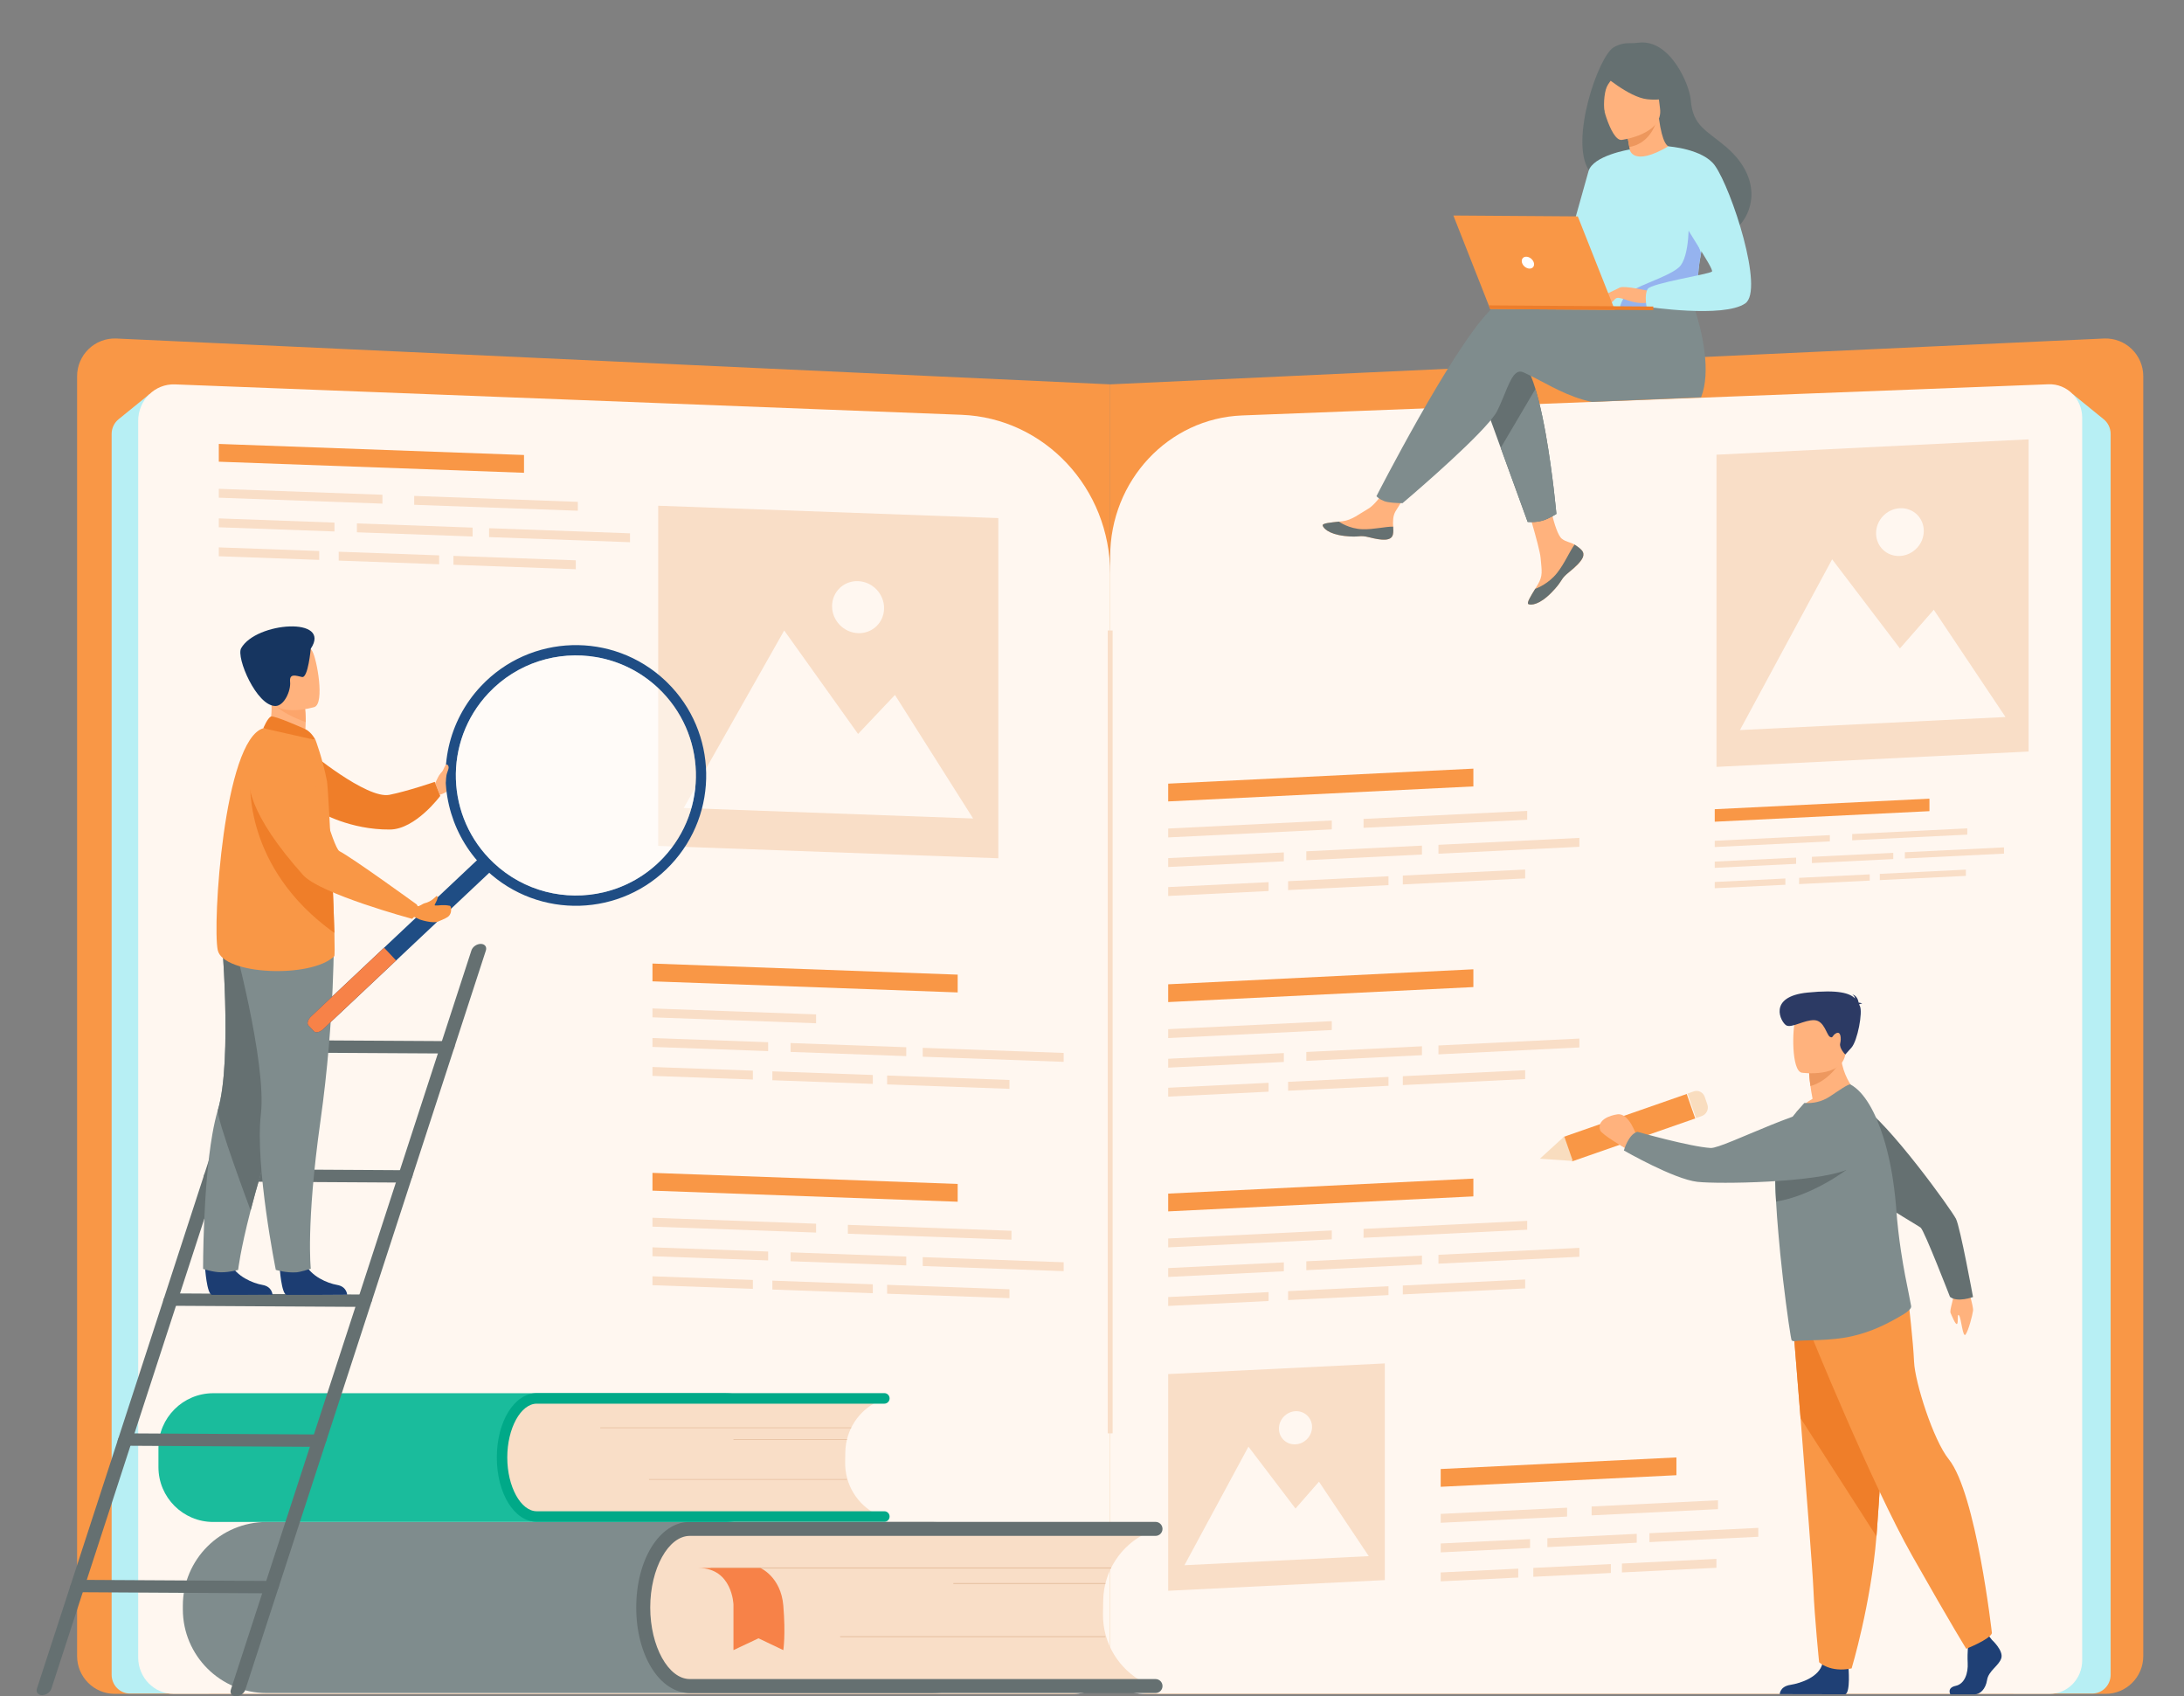 <?xml version="1.0" encoding="utf-8"?>
<!-- Generator: Adobe Illustrator 25.3.1, SVG Export Plug-In . SVG Version: 6.00 Build 0)  -->
<svg version="1.1" id="_x2018_лой_x5F_1" xmlns="http://www.w3.org/2000/svg" xmlns:xlink="http://www.w3.org/1999/xlink"
	 x="0px" y="0px" viewBox="0 0 1846.19 1433.63" style="enable-background:new 0 0 1846.19 1433.63;" xml:space="preserve">
<rect x="0" y="0" width="1846.19" height="1433.63" fill="#808080" stroke="none"/>
<style type="text/css">
	.st0{display:none;fill:#FFFFFF;}
	.st1{display:none;fill:#EBF3FA;}
	.st2{display:none;}
	.st3{display:inline;fill:#CDE0FB;}
	.st4{display:none;fill:#CDE0FB;}
	.st5{display:inline;fill:#DFEBFD;}
	.st6{fill:#F99746;}
	.st7{fill:#B7EFF4;}
	.st8{fill:#FFF7F0;}
	.st9{fill:#F9DEC7;}
	.st10{fill:#FFB27D;}
	.st11{fill:#657071;}
	.st12{fill:#7f8c8d;}
	.st13{fill:#ED975D;}
	.st14{fill:#95B3EF;}
	.st15{fill:#ED7D2B;}
	.st16{fill:#FFFFFF;}
	.st17{fill:#657071;}
	.st18{fill:#E8C2A3;}
	.st19{fill:#F78248;}
	.st20{fill:#1abc9c;}
	.st21{fill:#00a988;}
	.st22{fill:#F9DDBF;}
	.st23{fill:#1F4075;}
	.st24{fill:#EF7E29;}
	.st25{fill:#ED985F;}
	.st26{fill:#2C3A64;}
	.st27{display:inline;fill:#AFCDFB;}
	.st28{display:inline;fill:#F78248;}
	.st29{display:inline;fill:#EA642F;}
	.st30{display:inline;fill:#F99746;}
	.st31{display:inline;fill:#EF873A;}
	.st32{display:inline;}
	.st33{fill:#CDE0FB;}
	.st34{fill:#A6C7ED;}
	.st35{fill:#E3F0FF;}
	.st36{fill:#1C3D72;}
	.st37{fill:#FCA56B;}
	.st38{fill:#163560;}
	.st39{fill:#1F4D84;}
	.st40{opacity:0.5;}
	.st41{fill:#fff;}
	.st42{display:none;fill:#2E3552;}
</style>
<rect x="-675.57" y="-382.1" class="st0" width="3200" height="2000"/>
<g>
	<path class="st1" d="M-303.32,1436.52c0,0-297.42-83.85-161.04-467.79c136.38-383.95,395.81-218.31,320.85-554.1
		c-98.85-442.78,319.74-743.9,779.94-621.25C1096.63-83.99,973.29,52.32,1514.1-84.96c659.3-167.35,714.91,528.9,562,760.18
		c-152.91,231.27,417.41,264.62,181.84,761.29H-303.32z"/>
	<g class="st2">
		<path class="st3" d="M1775.68,565.49c0,0,76.2-155.38,118.83-141.59C1937.13,437.69,1775.68,565.49,1775.68,565.49z"/>
		<path class="st3" d="M1720.88,635.78c0,0,182.55-178.93,253.48-146.3s-43.24,67.62-86.79,77.15
			C1844.02,576.17,1720.88,635.78,1720.88,635.78z"/>
	</g>
	<path class="st4" d="M2178.36,1310.26c65.21-42.84,3.26-156.27,3.26-156.27s-152.12-40.95-162.92-63.83
		c-10.8-22.88,136.89,9.62,136.89,9.62c-10.68-47.68-105.94-146.9-105.94-146.9s-143.66,55.35-148.5,30.52
		c-4.84-24.83,129.71-42.52,129.71-42.52c-28.08-40.33-93.94-64.97-93.94-64.97c-102.09-24.33-128.05,108.02-128.05,108.02
		s-50.2,18.11-118.61,5.86l0,0c0,0-13.05-3.55-33.65-4.75l4,12.19c3.6-0.08,7.12-0.01,10.55,0.21c0.02-0.01,0.04,0,0.06,0.01
		c0.05,0,0.1,0.01,0.15,0.01c2.16,0.22,5.23,0.54,8.99,0.96c0,0,0.01,0,0.01,0c0.01,0,0.01,0,0.02,0c8.51,1.33,14.73,2.09,19.14,2.4
		c0.01,0,0.03,0,0.04,0c26.55,3.66,61.65,9.96,71.42,18.64c0,0,1.46-1.97,4.74-4.44c-1.51,1.42-3.09,2.89-4.74,4.44
		c-37.88,35.53-11.13,142.34,19.86,196.58c30.99,54.24,39.08,23.51,55.43-16.52s-12.17-103.33-8.08-126.14
		c4.08-22.8,23.8,2.1,33.53,41.84c9.72,39.74-22.69,71.83-8.12,136.4s147.98,73.67,147.98,73.67
		c-27.59-38.84-29.15-124.18-15.22-132.05c13.93-7.87,50.07,107.42,60.41,123.84C2067.1,1333.52,2113.15,1353.1,2178.36,1310.26z"/>
	<g class="st2">
		<path class="st5" d="M118.88,739.53c0,0-96.11-195.97-149.87-178.58C-84.75,578.35,118.88,739.53,118.88,739.53z"/>
		<path class="st5" d="M188,828.2c0,0-230.24-225.68-319.71-184.53c-89.47,41.16,54.54,85.29,109.46,97.31
			C32.68,753,188,828.2,188,828.2z"/>
	</g>
	<path class="st4" d="M-246.09,957.76c1.18-68.57,114.56-75.85,114.56-75.85s101.89,93.76,123.96,91.04
		c22.07-2.72-71.46-97.17-71.46-97.17c40.44-14.47,158.9,9.68,158.9,9.68s26.39,132.73,47.11,124.66
		c20.72-8.07-29.36-116.33-29.36-116.33c43.15,1.91,92.41,39.26,92.41,39.26c66.04,64.41-20.08,145.88-20.08,145.88
		s10.14,45.8,51.38,90.86l0,0c0,0,8.77,8.03,19.34,22.77l-10.94,2.76c-1.63-2.71-3.33-5.29-5.11-7.74c0-0.02-0.02-0.03-0.03-0.04
		c-0.03-0.04-0.05-0.07-0.08-0.11c-1.18-1.5-2.86-3.63-4.94-6.22c0,0-0.01-0.01-0.01-0.01c0-0.01-0.01,0-0.01-0.01
		c-4.99-5.7-8.47-9.96-10.78-13.09c-0.01-0.01-0.01-0.02-0.02-0.03c-15.19-18.01-147.92,30.85-202.77,33.31
		s-35.83-17.98-13.77-48.94c22.06-30.96,82.48-39.52,97.5-53.26c15.02-13.75-12.75-16.7-46.84-5.25s-42.7,50.6-97.51,70.13
		c-54.81,19.52-124.26-75.31-124.26-75.31c41.82,2.25,105.95-36.7,105.25-50.74s-103.33,13.28-120.39,13.32
		C-211.09,1051.33-247.27,1026.33-246.09,957.76z"/>
	<g>
		<path class="st6" d="M906.62,1431.57H97.02c-17.59,0-31.85-14.3-31.85-31.93V318c0-18.11,15-32.59,33.04-31.91l840.25,38.75
			v1074.79C938.47,1417.28,924.21,1431.57,906.62,1431.57z"/>
		<path class="st6" d="M970.31,1431.57h809.6c17.59,0,31.85-14.3,31.85-31.93V318c0-18.11-15-32.59-33.04-31.91l-840.26,38.75
			v1074.79C938.47,1417.28,952.72,1431.57,970.31,1431.57z"/>
		<path class="st7" d="M126.48,333.01l-26.25,21.33c-3.71,3.01-5.87,7.6-5.87,12.44V1415.4c0,8.77,6.95,15.89,15.53,15.89h65.36
			c8.95,0,16.04-7.71,15.5-16.85L126.48,333.01z"/>
		<path class="st7" d="M1752.06,333.01l26.25,21.33c3.71,3.01,5.87,7.6,5.87,12.44V1415.4c0,8.77-6.95,15.89-15.53,15.89h-65.36
			c-8.95,0-16.04-7.71-15.5-16.85L1752.06,333.01z"/>
		<path class="st8" d="M908.5,1431.57H146.77c-16.55,0-29.96-13.81-29.96-30.85V355.7c0-17.49,14.11-31.49,31.09-30.83l664.89,25.7
			c70.16,2.71,125.68,62.07,125.68,134.36v915.8C938.47,1417.76,925.05,1431.57,908.5,1431.57z"/>
		<path class="st8" d="M965.96,1431.57h766.67c15.19,0,27.5-12.68,27.5-28.31V353.06c0-16.05-12.95-28.9-28.53-28.29l-681.56,26.34
			c-62.29,2.41-111.57,55.1-111.57,119.28v932.87C938.47,1418.9,950.78,1431.57,965.96,1431.57z"/>
		<g>
			<rect x="936.4" y="532.85" class="st9" width="4.13" height="678.56"/>
		</g>
	</g>
	<g>
		<g>
			<path class="st10" d="M1337.13,465.11c1.53,1.78,1.71,3.75,0.93,5.85c0,0.01-0.01,0.02-0.01,0.03
				c-1.44,3.89-6.13,8.21-11.57,12.51c-0.7,0.55-1.31,1.06-1.85,1.52c-0.14,0.12-0.28,0.24-0.42,0.37
				c-0.11,0.09-0.22,0.19-0.32,0.29c-5.08,4.62-3.19,5.7-12.32,15.07c-10.41,10.68-17.53,10.83-19.55,9.83
				c-1.71-0.85,1.81-6.53,5.71-12.91c0.19-0.31,0.38-0.62,0.57-0.93c0.52-0.85,1.04-1.71,1.55-2.56c4.57-7.68,3.44-11.31,2.45-22.8
				c-0.8-9.34-14.15-52.24-14.15-52.24l19.83-3.27c0,0,5.73,34.12,12.26,39.42c3.5,2.82,7.43,2.89,10.79,4.98
				c0.24,0.15,0.47,0.3,0.7,0.45C1333.65,462,1335.6,463.33,1337.13,465.11z"/>
			<path class="st11" d="M1337.13,465.11c1.53,1.78,1.71,3.75,0.93,5.85c0,0.01-0.01,0.02-0.01,0.03
				c-1.75,3.88-6.33,8.18-11.59,12.47c-0.69,0.56-1.29,1.08-1.83,1.56c-0.14,0.12-0.28,0.24-0.42,0.37
				c-0.11,0.09-0.22,0.19-0.32,0.29c-5.08,4.62-3.19,5.7-12.32,15.07c-10.41,10.68-17.53,10.83-19.55,9.83
				c-1.71-0.85,1.81-6.53,5.71-12.91c2.02-0.72,11.39-4.45,18.52-13.45c6.28-7.9,10.5-18.08,14.78-23.96
				c0.24,0.15,0.47,0.3,0.7,0.45C1333.65,462,1335.6,463.33,1337.13,465.11z"/>
			<path class="st10" d="M1177.48,451.61c-1.27,6.11-9.98,5.02-19.7,2.58c-9.72-2.45-7.43,0.4-21.28-1.23
				c-13.85-1.63-18.01-6.83-18.42-8.89c-0.37-1.83,6.49-2.43,13.84-3.22c0.92-0.1,1.85-0.2,2.78-0.31
				c8.3-0.98,14.41-6.29,21.98-10.63c7.17-4.11,17.93-21,17.93-21l19,1.64c0,0-10.08,15.08-13.98,21.64
				c-2.3,3.86-2.21,8.98-1.96,12.94C1177.81,447.26,1177.93,449.46,1177.48,451.61z"/>
			<path class="st11" d="M1157.79,454.18c-9.72-2.45-7.43,0.4-21.28-1.23c-13.85-1.63-18.01-6.83-18.42-8.89
				c-0.37-1.83,6.49-2.43,13.84-3.22l0.07,0.14c0,0,8.27,5.95,19.8,6.31c9.4,0.29,19.38-2.33,25.87-2.18
				c0.13,2.15,0.26,4.35-0.19,6.5C1176.22,457.71,1167.51,456.63,1157.79,454.18z"/>
			<path class="st11" d="M1315.66,434.36c0,0-1.32,0.86-3.3,1.95c-2.35,1.29-5.63,2.91-8.66,3.76c-3.24,0.91-6.54,1.14-8.91,1.16
				c-2.06,0.02-3.42-0.12-3.42-0.12l-22.76-62.6l-4.11-11.32l-4.38-12.04l-1.53-4.19l-7.41-20.39c0,0,18.12-46.45,36.59-24.3
				c2.25,2.69,4.35,6.62,6.33,11.44c1.35,3.28,2.63,6.99,3.85,11c0.91,3.01,1.8,6.2,2.65,9.51c2.3,9.02,4.34,18.98,6.12,28.97
				C1312.65,400.59,1315.66,434.36,1315.66,434.36z"/>
			<path class="st12" d="M1437.96,335.8l-92.29,3.88c-20.21-4.18-37.28-14.88-48.87-20.62c-0.96-0.48-1.86-0.93-2.7-1.34
				c-3.96-1.97-6.68-3.31-7.8-3.54c-7.02-1.46-10.63,9.98-16.58,24.05c-1.22,2.87-2.52,5.83-3.97,8.83c-1.04,2.14-2.99,4.9-5.62,8.1
				c-0.49,0.59-0.99,1.19-1.53,1.81c-20.42,23.86-73,68.28-73,68.28s-0.62,0-1.62-0.02c-3.21-0.06-10.39-0.36-13.82-1.67
				c-1.98-0.76-3.44-1.6-4.48-2.32c-1.51-1.08-2.13-1.91-2.13-1.91s62.92-123.02,95.5-156.53v-0.01c0.47-0.49,0.94-0.95,1.4-1.39
				c3.56-3.48,6.71-5.77,9.34-6.6c11.1-3.49,82.9,0.4,82.9,0.4l2.29-3.73l3.83-0.27l0.66-0.05l3.2-0.23h0.01l4.42-0.31l6.56-0.46
				l17.74-1.26l2.85-0.2l32.81-2.33c0,0,1.5,3.38,3.52,8.97c0.79,2.18,1.66,4.7,2.55,7.49
				C1438.97,281.12,1446.56,314.07,1437.96,335.8z"/>
			<path class="st11" d="M1458.96,124.05c-16.4-14-28.09-17.46-29.72-39.62c-0.88-12.03-17.03-51.81-44.35-48.34
				c-2.29,0.29-4.58,0.5-6.88,0.4c-3.19-0.12-8.46,0.3-13.88,3.49c-13.15,7.7-37.37,78.89-21.04,103.91
				c2.93,4.49,7.16,7.5,13.02,8.37c0.69,0.39,1.39,0.78,2.11,1.19h0.01c2.94,1.65,6.17,3.46,9.58,5.4
				c19.3,10.88,44.57,25.27,57.51,32.54h0.01c0.78,0.44,1.52,0.86,2.21,1.25c1.5,0.84,2.77,1.54,3.76,2.09
				c1.52,0.83,2.4,1.29,2.47,1.29c0,0,3.33,1.29,8.01,2.25c6.51,1.36,15.62,2.11,21.97-2.04c2.51-1.64,4.86-3.67,6.96-6.03
				C1483.83,175.52,1487.29,148.23,1458.96,124.05z"/>
			<path class="st10" d="M1377.69,140.39c-0.11,0.07,12.59,4.51,21.13,0.8c8.04-3.48,14.2-16.62,14.08-16.63
				c-3.64-0.19-7.62-3.41-10.55-24.33l-1.56,0.55l-26.16,9.2c0,0,1.83,8.38,3,16.36C1378.61,133.04,1379.12,139.46,1377.69,140.39z"
				/>
			<path class="st13" d="M1374.63,109.98c0,0,1.12,5.88,2.66,14.27c15-2.59,21.33-15.39,23.49-23.48L1374.63,109.98z"/>
			<path class="st10" d="M1370.69,118.26c0,0,35.73-4.54,32.56-26.75c-3.17-22.21-0.69-37.75-23.64-35.79
				c-22.95,1.96-26.16,11.06-26.9,18.73C1351.96,82.13,1361.31,118.87,1370.69,118.26z"/>
			<path class="st11" d="M1354.09,62.31c0,0,22.71,19.85,38.24,21.55c15.53,1.7,21.45-3.25,21.45-3.25s-9.11-7.67-14.53-19.99
				c-1.6-3.63-5.01-6.14-8.96-6.51C1379.2,53.08,1358.16,52.49,1354.09,62.31z"/>
			<path class="st11" d="M1368.39,60.65c0,0-7.7,7.34-10.14,12.8c-2.36,5.27-3.15,17.92-1.33,22.96c0,0-11.75-23.24-4.92-34.45
				C1359.22,50.08,1368.39,60.65,1368.39,60.65z"/>
			<path class="st7" d="M1347.26,192.76c0.57,72.26-0.11,57.16,7.75,64.07c1.89,1.66,7.24,2.69,14.28,3.2
				c22.15,1.63,61.12-1.75,62.63-5.83c5.21-14.13,1.63-18.56,6.05-40.22c0.46-2.3,1.03-4.8,1.69-7.51
				c3.66-14.87,7.16-19.92-5.29-43.94c-11.29-21.76-23.04-39.44-24.12-38.81c-30.3,17.7-32.63,2.63-32.63,2.63
				S1346.98,157.51,1347.26,192.76z"/>
			<path class="st12" d="M1315.66,434.36c0,0-1.32,0.86-3.3,1.95c-2.35,1.29-5.63,2.91-8.66,3.76c-3.24,0.91-6.54,1.14-8.91,1.16
				c-2.06,0.02-3.42-0.12-3.42-0.12l-22.76-62.6l6.67-11.32l17.07-28.97l5.6-9.51c0.91,3.01,1.8,6.2,2.65,9.51
				c2.3,9.02,4.34,18.98,6.12,28.97C1312.65,400.59,1315.66,434.36,1315.66,434.36z"/>
			<path class="st7" d="M1377.63,126.34c0,0-31.09,5.05-34.83,18.39c-3.74,13.34-25.75,91.78-25.75,91.78s15.76,2.95,23.11-4.29
				c7.34-7.24,25.85-67.47,25.85-67.47L1377.63,126.34z"/>
			<path class="st14" d="M1369.29,260.03c22.15,1.63,61.12-1.75,62.63-5.83c5.21-14.13,1.63-18.56,6.05-40.22l-10.47-30.17
				c0,0,1.53,33.52-8.41,42.27c-9.93,8.74-40.58,16.73-45.44,24.06C1371.31,253.66,1369.76,257.19,1369.29,260.03z"/>
			<path class="st10" d="M1394.78,246.12c0,0-21.82-5.02-25.36-3.11c-3.54,1.92-12.21,8.92-13.31,11.37
				c-1.1,2.45,7.87-1.81,10.78-2.57c1.88-0.49,6.82,1.26,9.27,2.1c10.29,3.51,16.62,1.79,16.62,1.79L1394.78,246.12z"/>
			<path class="st7" d="M1410.28,123.7c0,0,29.34,2.01,39.4,16.26c14.16,20.05,41.93,105.26,25.59,116.49
				c-18.4,12.64-83.36,2.75-83.36,2.75s-2.09-10.13,0.95-15c3.05-4.87,52.03-12.43,54.3-14.67c2.27-2.24-27.92-44.23-27.87-51.01
				C1419.34,171.74,1410.28,123.7,1410.28,123.7z"/>
			<path class="st10" d="M1368.31,249.09c0,0-4.62,5.88-6.13,6.57c-1.51,0.69-2.48,0.51-2.48,0.51l3.13-5.53L1368.31,249.09z"/>
			<path class="st10" d="M1369.41,243.01l-13.36,6.37c0,0,0.56,0.93,2.2,0.87c1.64-0.06,5.79-1.55,5.79-1.55L1369.41,243.01z"/>
		</g>
		<g>
			<g>
				<polygon class="st6" points="1365.03,261.9 1259.7,261.15 1228.57,182.14 1333.74,182.88 				"/>
				<polygon class="st15" points="1258.49,258.08 1397.58,259.06 1397.56,262.13 1259.7,261.15 				"/>
			</g>
			<path class="st16" d="M1286.57,221.95c-0.77-2.78,0.84-5.01,3.61-4.99c2.77,0.02,5.64,2.29,6.42,5.06
				c0.77,2.78-0.84,5.01-3.61,4.99C1290.22,226.99,1287.34,224.72,1286.57,221.95z"/>
		</g>
	</g>
	<g>
		<g>
			<path class="st12" d="M225.37,1430.88h562.25c39.11,0,70.81-31.7,70.81-70.81v-2.95c0-39.11-31.7-70.81-70.81-70.81H225.37
				c-39.11,0-70.81,31.7-70.81,70.81v2.95C154.56,1399.17,186.26,1430.88,225.37,1430.88z"/>
			<path class="st9" d="M544.02,1339.36l-0.5,31.6c-0.45,27.95,21.85,50.97,49.8,51.42l373.68,5.97l0.1-6.29
				c-20.96-10.9-35.12-32.98-34.72-58.21l0.18-11.11c0.4-25.23,15.26-46.84,36.56-57.07l0-0.13l-373.68-5.97
				C567.49,1289.11,544.47,1311.41,544.02,1339.36z"/>
			<g>
				<path class="st17" d="M976.78,1430.88H583.1c-25.39,0-45.28-31.77-45.28-72.33s19.89-72.33,45.28-72.33h393.68
					c3.27,0,5.92,2.65,5.92,5.92c0,3.27-2.65,5.92-5.92,5.92H583.1c-18.13,0-33.44,27.7-33.44,60.5s15.32,60.5,33.44,60.5h393.68
					c3.27,0,5.92,2.65,5.92,5.92C982.7,1428.23,980.05,1430.88,976.78,1430.88z"/>
			</g>
			<g>
				<rect x="600.67" y="1324.72" class="st18" width="338.55" height="0.93"/>
			</g>
			<g>
				<rect x="805.89" y="1337.93" class="st18" width="128.52" height="0.85"/>
			</g>
			<g>
				<rect x="710.21" y="1382.82" class="st18" width="224.2" height="0.85"/>
			</g>
		</g>
		<path class="st19" d="M642.72,1325.19c0,0,17.37,7.27,19.44,31.81c2.06,24.54,0,37.61,0,37.61l-20.97-9.98l-21.17,9.98v-38.36
			c0,0-0.77-31.06-29.67-31.06H642.72z"/>
	</g>
	<g>
		<g>
			<path class="st20" d="M180.29,1286.3h432.59c25.6,0,46.35-20.75,46.35-46.35v-16.12c0-25.6-20.75-46.35-46.35-46.35H180.29
				c-25.6,0-46.35,20.75-46.35,46.35v16.12C133.94,1265.55,154.69,1286.3,180.29,1286.3z"/>
			<path class="st9" d="M424.59,1217.36l-0.38,23.75c-0.33,21.01,16.31,38.31,37.17,38.65l278.88,4.49l0.08-4.73
				c-15.65-8.2-26.21-24.79-25.91-43.75l0.13-8.35c0.3-18.97,11.39-35.21,27.28-42.9l0-0.1l-278.88-4.49
				C442.11,1179.59,424.93,1196.35,424.59,1217.36z"/>
			<g>
				<path class="st21" d="M747.57,1286.15h-293.8c-18.95,0-33.79-23.88-33.79-54.37c0-30.49,14.84-54.37,33.79-54.37h293.8
					c2.44,0,4.42,1.99,4.42,4.45s-1.98,4.45-4.42,4.45h-293.8c-13.53,0-24.96,20.82-24.96,45.47c0,24.65,11.43,45.47,24.96,45.47
					h293.8c2.44,0,4.42,1.99,4.42,4.45S750.01,1286.15,747.57,1286.15z"/>
			</g>
			<g>
				<rect x="507.39" y="1206.39" class="st18" width="212.14" height="0.64"/>
			</g>
			<g>
				<rect x="620.03" y="1216.28" class="st18" width="95.92" height="0.64"/>
			</g>
			<g>
				<rect x="548.62" y="1250.03" class="st18" width="167.32" height="0.64"/>
			</g>
		</g>
	</g>
	<g>
		<g>
			<path class="st10" d="M1662.93,1087.25c0,0,5.41,16.65,4.94,20.45c-0.46,3.81-3.86,16.82-6.28,20.15s-3.62-13.56-5.54-16.1
				c-1.92-2.54-0.39,6.36-1.75,7.18c-1.35,0.82-4.17-6.55-5.38-9.15s2.96-12.19,2.98-18.88
				C1651.91,1084.22,1662.93,1087.25,1662.93,1087.25z"/>
			<path class="st11" d="M1535.81,955.01c-1.5-19.09,19.24-32.18,35.61-22.25c0.34,0.2,0.67,0.41,1,0.62
				c24.51,15.78,77.4,89.4,81.04,96.77c3.64,7.38,14.38,66.05,14.38,66.05s-13.28,4.86-19.49-0.18c0,0-21.53-55.64-24.72-58.42
				c-3.18-2.78-86.12-49.32-86.83-66.77C1536.63,966.22,1536.26,960.68,1535.81,955.01z"/>
		</g>
		<g>
			
				<rect x="1367.05" y="897.56" transform="matrix(-0.329 -0.944 0.944 -0.329 931.364 2567.353)" class="st6" width="21.93" height="110.31"/>
			<polygon class="st22" points="1301.71,979.28 1329.53,981.2 1322.32,960.49 			"/>
			<path class="st22" d="M1440.99,926.87l2.28,6.55c1.4,4.03-0.73,8.43-4.75,9.83l-4.82,1.68l-7.21-20.71l5.24-1.82
				C1435.53,921.07,1439.67,923.08,1440.99,926.87z"/>
		</g>
		<g>
			<path class="st23" d="M1683.82,1385.93c0,0,9.88,9.02,7.95,15.43c-1.93,6.41-10.85,10.68-12.05,18.51
				c-1.21,7.83-6.03,12.1-10.36,12.1s-20.69,0-20.69,0s-3.19-5.51,4.52-7.17c7.71-1.66,10.62-10.87,10.14-19.41
				c-0.48-8.54,0.72-19.94,0.72-19.94l16.39-3.8L1683.82,1385.93z"/>
			<path class="st23" d="M1562.57,1409.26c0,0,1.77,20.53-2.57,22.66l-55.53-0.11c0,0,0-6.41,8.92-7.83
				c8.92-1.42,24.59-6.65,27.24-18.28C1543.29,1394.07,1562.57,1409.26,1562.57,1409.26z"/>
			<path class="st6" d="M1515.69,1119.31c0,0,2.93,35.98,6.37,79.23c4.68,58.75,10.31,130.92,10.86,144.59
				c0.96,23.74,4.82,61.71,4.82,61.71s9.16,9.02,27.48,5.22c0,0,16.33-54.21,20.99-111.56c0.07-0.94,0.15-1.89,0.22-2.83
				c4.34-58.39,11.09-181.34,11.09-181.34L1515.69,1119.31z"/>
			<path class="st24" d="M1515.69,1119.31c0,0,2.93,35.98,6.37,79.23l64.16,99.96c0.07-0.94,0.15-1.89,0.22-2.83
				c4.34-58.39,11.09-181.34,11.09-181.34L1515.69,1119.31z"/>
			<path class="st6" d="M1529.07,1123.58c0,0,52.79,130.3,87.5,191.54s45.56,78.33,45.56,78.33s19.89-7.83,21.69-13.17
				c0,0-13.27-118.22-36.52-147.04c-13.13-16.28-28.56-65.15-29.29-82.24c-0.72-17.09-4.7-50.91-4.7-50.91L1529.07,1123.58z"/>
		</g>
		<path class="st10" d="M1574.58,928.11c0,0-35.37,17.94-56.08,11.95c0,0,4.94-6.49,13.71-11.43c-0.79-4.12-1.42-7.69-1.8-10.73
			c-1.01-7-1.09-10.98-1.09-10.98l13.56-11.11l12.86-10.63C1555.3,914.38,1574.58,928.11,1574.58,928.11z"/>
		<path class="st12" d="M1609.72,1110.39c-14.28,8.64-27.8,15.14-43.62,18.79c-18.66,4.42-41.6,3.12-49.27,4.29
			c-0.79,0.11-1.53-0.1-2.24-0.57c-0.6-0.31-3.99-23.07-7.38-51.8c-0.15-1.16-0.31-2.32-0.37-3.49l-0.05-0.39
			c-1.32-11.23-2.47-23.03-3.48-34.86c-0.82-9.2-1.49-18.3-1.96-26.85c-0.59-10.69-0.83-20.52-0.59-28.6
			c0.11-3.69,0.32-7.01,0.65-9.9c2.02-16.78,10.03-28.78,17.56-37.7l6.25-7.12c7.25,0.46,14.65-0.91,21.64-5.52
			c7.64-5.03,15.91-10.99,17.47-10.08c11.71,6.4,21.2,23.55,28.01,45.47c3.9,12.62,6.9,26.93,8.81,42.09
			c0.62,4.7,1.14,9.53,1.54,14.34c0.08,0.89,0.14,1.78,0.21,2.65c0.92,13.14,2.42,25.45,4.08,36.45c2.24,14.83,4.78,27.25,6.58,36
			c0.9,4.45,1.59,7.9,2,10.36C1615.95,1106.11,1611.64,1109.19,1609.72,1110.39z"/>
		<path class="st25" d="M1556.21,896.34c0,0-8.7,16.63-25.79,21.57c-1.01-7-1.09-10.98-1.09-10.98l13.56-11.11L1556.21,896.34z"/>
		<path class="st10" d="M1523.04,906.59c0,0,34.18,4.9,36.96-16.11c2.78-21.01,9.07-34.52-12.64-38.54s-27.01,3.46-29.67,10.25
			C1515.03,868.98,1514.22,904.77,1523.04,906.59z"/>
		<path class="st26" d="M1571.56,848.95c0.3-0.36,1.01-0.66,2.6-0.78c0,0-1.29-0.77-2.98-0.78c-0.38-2.2-1.63-6.08-5.45-6.96
			c0,0,2.06,1.05,2.38,3.39c-4.49-4.43-13.98-7.54-40.05-4.96c-34.35,3.4-22.58,25.2-18.07,27.74c4.51,2.54,15.58-4.88,23.89-4.39
			c8.31,0.49,10.13,12.46,12.98,14.05c2.85,1.59,1.68-1.3,5.46-3.1c3.78-1.8,4.26,4.51,3.24,8.63c-1.02,4.13,4.32,9.44,4.32,9.44
			s0,0,5.18-5.8c5.18-5.8,9.68-30.03,7.18-35.12C1572.01,849.87,1571.79,849.41,1571.56,848.95z"/>
		<path class="st11" d="M1560.71,988.78c0,0-28.82,21.92-59.36,26.73c-0.59-10.69-0.83-20.52-0.59-28.6L1560.71,988.78z"/>
		<g>
			<path class="st10" d="M1383.74,960.49c-0.45-0.49-6.33-20.13-16.49-18.7c-6.63,0.93-17.47,4.77-14.59,13.51
				c1.13,3.43,21.33,15.26,21.33,15.26L1383.74,960.49z"/>
			<path class="st12" d="M1564.27,946.42c16.43,9.83,15.1,34.31-2.47,41.92c-0.36,0.16-0.72,0.31-1.09,0.45
				c-27.05,10.85-107.56,12.05-125.82,10.05c-19.82-2.17-62.18-26.51-62.18-26.51s3.73-13.64,11.43-15.78
				c0,0,44.75,12.69,61.95,13.67c10.88,0.62,90.07-41.67,104.71-32.15C1554.66,940.59,1559.4,943.5,1564.27,946.42z"/>
		</g>
	</g>
	<g>
		<g>
			<polygon class="st9" points="1170.62,1335.43 987.49,1344.44 987.49,1161.3 1170.62,1152.3 			"/>
			<g>
				<polygon class="st8" points="1001.24,1322.84 1055.34,1222.65 1095.11,1274.95 1114.97,1252.26 1157.06,1315.18 				"/>
				<path class="st8" d="M1081.11,1207.39c0-7.73,6.27-14.31,14-14.69c7.73-0.38,14,5.58,14,13.31s-6.27,14.31-14,14.69
					C1087.38,1221.08,1081.11,1215.12,1081.11,1207.39z"/>
			</g>
		</g>
		<g>
			<polygon class="st9" points="1714.84,635.17 1451,648.13 1451,384.29 1714.84,371.33 			"/>
			<g>
				<polygon class="st8" points="1470.82,617.02 1548.75,472.69 1606.05,548.03 1634.67,515.35 1695.3,605.99 				"/>
				<path class="st8" d="M1585.89,450.69c0-11.14,9.03-20.61,20.17-21.16c11.14-0.55,20.17,8.04,20.17,19.18
					c0,11.14-9.03,20.61-20.17,21.16C1594.92,470.42,1585.89,461.83,1585.89,450.69z"/>
			</g>
		</g>
		<g>
			<polygon class="st6" points="1245.48,834.23 987.49,846.91 987.49,831.88 1245.48,819.2 			"/>
			<polygon class="st9" points="1125.8,870.53 987.49,877.33 987.49,869.81 1125.8,863.02 			"/>
			<polygon class="st9" points="1085.26,897.52 987.49,902.33 987.49,894.82 1085.26,890.01 			"/>
			<polygon class="st9" points="1202.02,891.78 1104.24,896.59 1104.24,889.08 1202.02,884.27 			"/>
			<polygon class="st9" points="1335.08,885.25 1215.95,891.1 1215.95,883.59 1335.08,877.73 			"/>
			<polygon class="st9" points="1072.37,922.64 987.49,926.82 987.49,919.3 1072.37,915.13 			"/>
			<polygon class="st9" points="1173.73,917.66 1088.85,921.83 1088.85,914.32 1173.73,910.15 			"/>
			<polygon class="st9" points="1289.26,911.98 1185.83,917.07 1185.83,909.55 1289.26,904.47 			"/>
		</g>
		<g>
			<polygon class="st6" points="1245.48,664.65 987.49,677.33 987.49,662.3 1245.48,649.62 			"/>
			<polygon class="st9" points="1125.8,700.95 987.49,707.75 987.49,700.23 1125.8,693.43 			"/>
			<polygon class="st9" points="1290.97,692.83 1152.65,699.63 1152.65,692.11 1290.97,685.32 			"/>
			<polygon class="st9" points="1085.26,727.94 987.49,732.75 987.49,725.23 1085.26,720.43 			"/>
			<polygon class="st9" points="1202.02,722.2 1104.24,727.01 1104.24,719.49 1202.02,714.69 			"/>
			<polygon class="st9" points="1335.08,715.66 1215.95,721.52 1215.95,714 1335.08,708.15 			"/>
			<polygon class="st9" points="1072.37,753.06 987.49,757.23 987.49,749.72 1072.37,745.55 			"/>
			<polygon class="st9" points="1173.73,748.08 1088.85,752.25 1088.85,744.74 1173.73,740.57 			"/>
			<polygon class="st9" points="1289.26,742.4 1185.83,747.48 1185.83,739.97 1289.26,734.89 			"/>
		</g>
		<g>
			<polygon class="st6" points="1631.01,685.56 1449.52,694.48 1449.52,683.91 1631.01,674.99 			"/>
			<polygon class="st9" points="1546.82,711.1 1449.52,715.88 1449.52,710.59 1546.82,705.81 			"/>
			<polygon class="st9" points="1663,705.39 1565.71,710.17 1565.71,704.88 1663,700.1 			"/>
			<polygon class="st9" points="1518.3,730.08 1449.52,733.47 1449.52,728.18 1518.3,724.8 			"/>
			<polygon class="st9" points="1600.43,726.05 1531.65,729.43 1531.65,724.14 1600.43,720.76 			"/>
			<polygon class="st9" points="1694.04,721.45 1610.23,725.57 1610.23,720.28 1694.04,716.16 			"/>
			<polygon class="st9" points="1509.23,747.76 1449.52,750.69 1449.52,745.41 1509.23,742.47 			"/>
			<polygon class="st9" points="1580.53,744.25 1520.82,747.19 1520.82,741.9 1580.53,738.97 			"/>
			<polygon class="st9" points="1661.8,740.26 1589.04,743.83 1589.04,738.55 1661.8,734.97 			"/>
		</g>
		<g>
			<polygon class="st6" points="1245.48,1011.13 987.49,1023.81 987.49,1008.78 1245.48,996.1 			"/>
			<polygon class="st9" points="1125.8,1047.43 987.49,1054.23 987.49,1046.72 1125.8,1039.92 			"/>
			<polygon class="st9" points="1290.97,1039.31 1152.65,1046.11 1152.65,1038.6 1290.97,1031.8 			"/>
			<polygon class="st9" points="1085.26,1074.42 987.49,1079.23 987.49,1071.72 1085.26,1066.91 			"/>
			<polygon class="st9" points="1202.02,1068.69 1104.24,1073.49 1104.24,1065.98 1202.02,1061.17 			"/>
			<polygon class="st9" points="1335.08,1062.15 1215.95,1068 1215.95,1060.49 1335.08,1054.63 			"/>
			<polygon class="st9" points="1072.37,1099.55 987.49,1103.72 987.49,1096.2 1072.37,1092.03 			"/>
			<polygon class="st9" points="1173.73,1094.56 1088.85,1098.74 1088.85,1091.22 1173.73,1087.05 			"/>
			<polygon class="st9" points="1289.26,1088.89 1185.83,1093.97 1185.83,1086.46 1289.26,1081.37 			"/>
		</g>
		<g>
			<polygon class="st6" points="1417.13,1246.78 1217.86,1256.57 1217.86,1241.54 1417.13,1231.75 			"/>
			<polygon class="st9" points="1324.69,1281.74 1217.86,1286.99 1217.86,1279.48 1324.69,1274.23 			"/>
			<polygon class="st9" points="1452.26,1275.47 1345.43,1280.72 1345.43,1273.21 1452.26,1267.96 			"/>
			<polygon class="st9" points="1293.38,1308.28 1217.86,1311.99 1217.86,1304.48 1293.38,1300.77 			"/>
			<polygon class="st9" points="1383.56,1303.85 1308.04,1307.56 1308.04,1300.05 1383.56,1296.33 			"/>
			<polygon class="st9" points="1486.34,1298.8 1394.32,1303.32 1394.32,1295.8 1486.34,1291.28 			"/>
			<polygon class="st9" points="1283.42,1333.26 1217.86,1336.48 1217.86,1328.96 1283.42,1325.74 			"/>
			<polygon class="st9" points="1361.71,1329.41 1296.15,1332.63 1296.15,1325.12 1361.71,1321.9 			"/>
			<polygon class="st9" points="1450.94,1325.02 1371.05,1328.95 1371.05,1321.44 1450.94,1317.51 			"/>
		</g>
	</g>
	<g>
		<g>
			<polygon class="st9" points="843.9,725.37 556.39,714.93 556.39,427.42 843.9,437.86 			"/>
			<g>
				<polygon class="st8" points="577.98,682.87 662.91,532.85 725.35,620.29 756.53,587.34 822.6,691.75 				"/>
				<path class="st8" d="M703.37,512.34c0-12.14,9.84-21.62,21.98-21.18c12.14,0.44,21.98,10.64,21.98,22.77
					c0,12.14-9.84,21.62-21.98,21.18C713.21,534.67,703.37,524.48,703.37,512.34z"/>
			</g>
		</g>
		<g>
			<polygon class="st6" points="809.55,838.75 551.55,829.38 551.55,814.35 809.55,823.72 			"/>
			<polygon class="st9" points="689.86,864.82 551.55,859.8 551.55,852.29 689.86,857.31 			"/>
			<polygon class="st9" points="649.32,888.35 551.55,884.8 551.55,877.29 649.32,880.84 			"/>
			<polygon class="st9" points="766.08,892.59 668.31,889.04 668.31,881.53 766.08,885.07 			"/>
			<polygon class="st9" points="899.15,897.42 780.01,893.09 780.01,885.58 899.15,889.9 			"/>
			<polygon class="st9" points="636.43,912.37 551.55,909.29 551.55,901.77 636.43,904.86 			"/>
			<polygon class="st9" points="737.8,916.05 652.91,912.97 652.91,905.45 737.8,908.53 			"/>
			<polygon class="st9" points="853.32,920.24 749.89,916.49 749.89,908.97 853.32,912.73 			"/>
		</g>
		<g>
			<polygon class="st6" points="809.55,1015.65 551.55,1006.28 551.55,991.25 809.55,1000.62 			"/>
			<polygon class="st9" points="689.86,1041.72 551.55,1036.7 551.55,1029.19 689.86,1034.21 			"/>
			<polygon class="st9" points="855.03,1047.72 716.72,1042.7 716.72,1035.18 855.03,1040.2 			"/>
			<polygon class="st9" points="649.32,1065.25 551.55,1061.7 551.55,1054.19 649.32,1057.74 			"/>
			<polygon class="st9" points="766.08,1069.49 668.31,1065.94 668.31,1058.43 766.08,1061.98 			"/>
			<polygon class="st9" points="899.15,1074.32 780.01,1069.99 780.01,1062.48 899.15,1066.81 			"/>
			<polygon class="st9" points="636.43,1089.27 551.55,1086.19 551.55,1078.67 636.43,1081.76 			"/>
			<polygon class="st9" points="737.8,1092.95 652.91,1089.87 652.91,1082.35 737.8,1085.44 			"/>
			<polygon class="st9" points="853.32,1097.14 749.89,1093.39 749.89,1085.87 853.32,1089.63 			"/>
		</g>
		<g>
			<polygon class="st6" points="442.96,399.58 184.96,390.21 184.96,375.19 442.96,384.55 			"/>
			<polygon class="st9" points="323.28,425.65 184.96,420.63 184.96,413.12 323.28,418.14 			"/>
			<polygon class="st9" points="488.45,431.65 350.13,426.63 350.13,419.12 488.45,424.14 			"/>
			<polygon class="st9" points="282.74,449.18 184.96,445.63 184.96,438.12 282.74,441.67 			"/>
			<polygon class="st9" points="399.5,453.42 301.72,449.87 301.72,442.36 399.5,445.91 			"/>
			<polygon class="st9" points="532.56,458.25 413.43,453.93 413.43,446.41 532.56,450.74 			"/>
			<polygon class="st9" points="269.85,473.2 184.96,470.12 184.96,462.61 269.85,465.69 			"/>
			<polygon class="st9" points="371.21,476.88 286.33,473.8 286.33,466.29 371.21,469.37 			"/>
			<polygon class="st9" points="486.73,481.08 383.31,477.32 383.31,469.81 486.73,473.56 			"/>
		</g>
	</g>
	<g class="st2">
		<path class="st27" d="M310.04,95.52l22.64-5.38l74.53,101.04l-25.67,6.1l-16.15-22.61l-47.19,11.21l-4.26,27.45l-25.03,5.95
			L310.04,95.52z M351.47,155.07l-23.43-32.67l-6.23,39.71L351.47,155.07z"/>
	</g>
	<g class="st2">
		<path class="st27" d="M437.01,29.38c3.22-32.45,30.32-56.6,65.38-53.12c21.52,2.14,32.78,11.49,42.34,22.98l-16.72,15.79
			C520,6.17,512.97,0.69,499.93-0.6c-19.24-1.91-34.69,12.69-36.67,32.59c-1.94,19.57,9.97,37.22,29.54,39.16
			c13.05,1.3,21.55-3.13,31.33-10.39l14.28,18.71c-12.99,11.39-26.71,16.94-48.73,14.76C456.09,90.88,433.72,62.48,437.01,29.38z"/>
	</g>
	<g class="st2">
		<path class="st27" d="M782.77-1.6l52.58-8.49c12.94-2.09,23.71-0.18,31.22,5.25c6.01,4.34,9.62,10.23,10.93,18.32
			c2.06,12.78-3.58,20.99-10.94,26.83c13.91,2.9,23.23,9.2,25.74,24.73c3.34,20.71-11.81,33.78-37.37,37.9l-53.87,8.7L782.77-1.6z
			 M837.4,36.56c11-1.78,17.38-6.46,15.97-15.19c-1.2-7.44-7.7-10.71-18.22-9.01l-24.59,3.97l3.87,23.94L837.4,36.56z M851.4,81.11
			c11-1.78,17.01-6.73,15.6-15.46c-1.23-7.6-7.65-11.38-20.43-9.32l-28.8,4.65l4.02,24.91L851.4,81.11z"/>
	</g>
	<g class="st2">
		<path class="st27" d="M585.5,187.62c2.76-32.49,30.33-56.96,64.95-54.01c20.57,1.75,32.51,8.36,43.57,19.49l-17.46,17.76
			c-8.19-8.1-15.67-13.01-28.89-14.13c-18.29-1.55-34.19,13.37-35.87,33.13c-1.78,20.9,11.29,37.47,31.53,39.19
			c9.14,0.78,17.5-0.81,24.26-4.84l1.39-16.33l-25.31-2.15l1.85-21.72l49.64,4.22l-4.22,49.64c-12.6,8.96-29.46,15.75-50.36,13.97
			C604.96,248.81,582.6,221.75,585.5,187.62z"/>
	</g>
	<g class="st2">
		<path class="st27" d="M1979.05,310.34c-10.75,4.09-22.88,5.21-35.38,2.56c-34.63-7.33-54.02-38.39-47.2-70.62
			c6.75-31.9,37.45-52.71,72.08-45.38c34.63,7.33,54.02,38.39,47.2,70.62c-2.48,11.7-8.38,22.18-16.76,30.12l9.47,12.22
			l-19.41,14.15L1979.05,310.34z M1964.2,290.28l-14.99-19.42l19.44-14.31l14.91,20.57c3.07-4.21,5.12-9.13,6.37-15.07
			c4.07-19.24-6.65-38.26-26.53-42.46c-19.88-4.21-36.99,8.59-41.13,28.15c-4.07,19.24,6.65,38.26,26.53,42.46
			C1954.26,291.36,1959.46,291.29,1964.2,290.28z"/>
	</g>
	<g class="st2">
		<path class="st27" d="M1720.88,68.05l23.06-3.12l62.75,62.77l-9.48-69.99l24.68-3.34l15.4,113.67l-21.27,2.88l-64.84-64.8
			l9.79,72.26l-24.68,3.34L1720.88,68.05z"/>
	</g>
	<g class="st2">
		<path class="st27" d="M972.81,128.32l26.89,2.79l15.6,79.71l33.65-74.93l21.51,2.24l17.53,80.24l31.66-74.8l26.24,2.73
			l-50.9,110.86l-21.84-2.27l-18-77.33l-33.51,71.97l-21.84-2.27L972.81,128.32z"/>
	</g>
	<g class="st2">
		<path class="st28" d="M-205.98,1397.86c0,1.38,0.08,2.75,0.25,4.09c0.52,4.29,1.84,8.32,3.82,11.96c1.54,2.84,3.49,5.42,5.75,7.68
			c6.08,6.07,14.46,9.82,23.73,9.82h471.88c18.53,0,33.56-15.02,33.56-33.55c0-9.27-3.75-17.66-9.83-23.73
			c-6.07-6.08-14.46-9.83-23.73-9.83h-471.88C-190.96,1364.3-205.98,1379.32-205.98,1397.86z"/>
		<path class="st28" d="M-169.98,1358.23H-8.19c2.83,0,5.15-2.32,5.15-5.15l0,0c0-2.83-2.32-5.15-5.15-5.15h-161.79
			c-2.83,0-5.15,2.32-5.15,5.15l0,0C-175.13,1355.91-172.82,1358.23-169.98,1358.23z"/>
		
			<rect x="-161.05" y="1358.23" transform="matrix(-1 -1.224647e-16 1.224647e-16 -1 -304.561 2722.534)" class="st29" width="17.54" height="6.07"/>
		<path class="st29" d="M-201.91,1413.91c1.54,2.84,3.49,5.42,5.75,7.68c6.08,6.07,14.46,9.82,23.73,9.82h99.95v-17.5H-201.91z"/>
		<path class="st30" d="M395.48,1388.03v19.66c0,2.15-0.29,4.24-0.83,6.22c-2.73,10.09-11.94,17.5-22.89,17.5h-491.55
			c-10.95,0-20.17-7.42-22.89-17.5c-0.54-1.98-0.83-4.07-0.83-6.22v-19.66c0-13.1,10.61-23.73,23.72-23.73h491.55
			C384.86,1364.3,395.48,1374.92,395.48,1388.03z"/>
		<path class="st31" d="M394.65,1413.91c-2.73,10.09-11.94,17.5-22.89,17.5h-491.55c-10.95,0-20.17-7.42-22.89-17.5H394.65z"/>
		<g class="st32">
			<path class="st33" d="M346.66,1397.98c0,10.42,3.79,19.74,9.76,25.91c0.14,0.14,0.26,0.27,0.4,0.41
				c4.62,4.6,10.47,7.35,16.84,7.35c9.95,0,34.61-15.01,49.9-24.98c7.62-4.97,12.9-8.69,12.9-8.69s-5.29-3.72-12.9-8.69
				c-15.29-9.98-39.95-24.99-49.9-24.99c-2.88,0-5.65,0.56-8.26,1.6c-4.39,1.76-8.3,4.89-11.38,8.98
				c-3.4,4.49-5.82,10.14-6.83,16.42c-0.01,0.07-0.03,0.15-0.03,0.22C346.83,1393.6,346.66,1395.76,346.66,1397.98z"/>
			<path class="st34" d="M346.66,1397.98c0,10.42,3.79,19.74,9.76,25.91l75.65-26.03l-84.91-6.34
				C346.83,1393.6,346.66,1395.76,346.66,1397.98z"/>
			<path class="st35" d="M354.02,1374.88l75.47,20.61l-64.09-29.59C361.01,1367.66,357.1,1370.79,354.02,1374.88z"/>
			<path class="st6" d="M418.63,1397.98c0,4.01,2.05,7.42,4.93,8.69c7.62-4.97,12.9-8.69,12.9-8.69s-5.29-3.72-12.9-8.69
				C420.68,1390.55,418.63,1393.96,418.63,1397.98z"/>
		</g>
	</g>
	<g>
		<g>
			<path class="st11" d="M199.44,1433.63L199.44,1433.63c3.38,0.02,6.92-2.44,7.91-5.5l203.38-624.82c1-3.06-0.93-5.55-4.31-5.57
				l0,0c-3.38-0.02-6.92,2.44-7.91,5.5l-203.38,624.82C194.13,1431.11,196.06,1433.61,199.44,1433.63z"/>
			<path class="st11" d="M35.53,1432.67L35.53,1432.67c3.38,0.02,6.92-2.44,7.91-5.5l203.38-624.82c1-3.06-0.93-5.55-4.31-5.57l0,0
				c-3.38-0.02-6.92,2.44-7.91,5.5L31.22,1427.1C30.22,1430.15,32.15,1432.65,35.53,1432.67z"/>
			<path class="st11" d="M212.01,889.41l164.59,0.96c3.17,0.02,6.54-2.32,7.47-5.19l0,0c0.94-2.87-0.9-5.24-4.07-5.26l-164.59-0.96
				c-3.17-0.02-6.54,2.32-7.47,5.19l0,0C207.01,887.03,208.84,889.39,212.01,889.41z"/>
			<path class="st11" d="M176.5,998.5l164.59,0.96c3.17,0.02,6.54-2.32,7.47-5.19l0,0c0.94-2.88-0.9-5.24-4.07-5.26l-164.59-0.96
				c-3.17-0.02-6.54,2.32-7.47,5.19l0,0C171.5,996.12,173.33,998.48,176.5,998.5z"/>
			<path class="st11" d="M142.3,1103.57l164.59,0.96c3.17,0.02,6.54-2.32,7.47-5.19l0,0c0.94-2.87-0.9-5.24-4.07-5.26l-164.59-0.96
				c-3.17-0.02-6.54,2.32-7.47,5.19l0,0C137.3,1101.19,139.13,1103.55,142.3,1103.57z"/>
			<path class="st11" d="M103.8,1221.86l164.59,0.96c3.17,0.02,6.54-2.32,7.47-5.19l0,0c0.94-2.87-0.9-5.24-4.07-5.26l-164.59-0.96
				c-3.17-0.02-6.54,2.32-7.47,5.19l0,0C98.8,1219.47,100.63,1221.84,103.8,1221.86z"/>
			<path class="st11" d="M63.51,1345.66l164.59,0.96c3.17,0.02,6.54-2.32,7.47-5.19l0,0c0.94-2.87-0.9-5.24-4.07-5.26l-164.59-0.96
				c-3.17-0.02-6.54,2.32-7.47,5.19l0,0C58.5,1343.27,60.33,1345.64,63.51,1345.66z"/>
		</g>
		<g>
			<path class="st10" d="M367.92,661.83c0,0,1.95-4.38,3.21-6.45c1.26-2.07,6.65-8.14,7.56-6.77c0.92,1.37,4.58,10.63,2.63,13.22
				c-1.95,2.59,0.13,7.1-9.56,9.83L367.92,661.83z"/>
			<path class="st24" d="M260.27,634.19c0,0,49.59,41.39,68.92,37.56c15.12-3,38.32-10.95,38.32-10.95l4.64,11.87
				c0,0-20.81,28.23-42.51,28.41c-33.91,0.29-58.97-14.68-58.97-14.68L260.27,634.19z"/>
			<path class="st36" d="M173.3,1070.8c0,0,1.44,23.22,5.93,23.55c0.6,0.04,22.79,0.04,22.79,0.04l28.33-0.16
				c0,0-0.19-6.83-8.47-8.27c-8.28-1.44-22.14-7.26-27.15-18.21C189.45,1056.25,173.3,1070.8,173.3,1070.8z"/>
			<path class="st12" d="M171.67,1072.41c0,0,8.61,2.88,15.33,2.88c7.5,0,14.31-2.04,14.31-2.04s1.62-15.68,10.54-50.22
				c4.68-18.11,11.36-41.38,20.86-70.31c26.27-79.95,34.26-126.71,34.99-131.14c0.04-0.23,0.05-0.35,0.05-0.35l-0.08-0.04
				l-80.77-35.46c0,0,9.98,110.18-2.75,152.47c-1.78,5.91-3.31,12.8-4.62,20.26C171.48,1004.4,171.67,1072.41,171.67,1072.41z"/>
			<path class="st11" d="M211.86,1023.03c4.68-18.11,11.36-41.38,20.86-70.31c26.27-79.95,34.26-126.71,34.99-131.14
				c-0.01-0.13-0.02-0.26-0.03-0.39l-80.77-35.46c0,0,9.98,110.18-2.75,152.47C182.37,944.11,211.86,1023.03,211.86,1023.03z"/>
			<path class="st36" d="M236.39,1070.8c0,0,1.44,23.22,5.93,23.55c0.6,0.04,22.79,0.04,22.79,0.04l28.33-0.16
				c0,0-0.19-6.83-8.47-8.27c-8.28-1.44-22.14-7.26-27.15-18.21C252.54,1056.25,236.39,1070.8,236.39,1070.8z"/>
			<path class="st12" d="M282.19,788.32c0,0,1.05,71.4-11.3,159.06c-12.35,87.67-8.17,124.88-8.17,124.88s-8.49,2.75-11.91,3.03
				c-8.73,0.71-17.67-2.05-17.67-2.05s-17.68-87.7-12.61-131.58c5.07-43.88-24.21-150.57-24.21-150.57L282.19,788.32z"/>
			<path class="st10" d="M224.91,621.24l15.77,10.34l14.36-4.06c2.62-3.75,3.32-10.96,3.36-17.22c0.04-6.21-0.56-11.47-0.56-11.47
				l-21.27-9.39l-7.94-3.5c0.02,0.12,0.62,6.52,0.7,7.45C230.81,609.97,224.91,621.24,224.91,621.24z"/>
			<path class="st6" d="M282.55,808.17c-19.63,18.95-93.9,15.76-98.48-5.12c-4.57-20.88,4.99-177.72,38.52-187.57
				c6.96-2.04,44.15,9.98,44.15,9.98s5.84,15.27,9.66,34.7c0.74,3.78,2.91,43.86,4.53,81.36c0.76,17.54,1.4,34.51,1.72,46.94
				C282.96,800.11,282.97,807.75,282.55,808.17z"/>
			<path class="st37" d="M230.92,593.69c4.32,7.3,19.46,13.68,27.48,16.61c0.04-6.21-0.56-11.47-0.56-11.47l-21.27-9.39
				C231.86,589.38,229,590.43,230.92,593.69z"/>
			<path class="st10" d="M265.86,597.53c0,0-34.28,10.69-40.61-10.76c-6.33-21.45-15.02-34.51,6.6-42.25
				c21.62-7.73,28.3-0.81,32.16,5.84C267.87,557.01,274.62,594.2,265.86,597.53z"/>
			<path class="st38" d="M262.67,548.3c0,0-2.19,24.96-7.35,23.87c-5.16-1.08-10.84-3.4-10.09,4.12
				c0.76,7.52-5.02,20.42-12.46,20.39c-15.96-0.07-33.31-41.03-28.94-48.79C216.44,525.48,280.89,520.96,262.67,548.3z"/>
			<path class="st24" d="M257.62,616.02c-0.44-0.19-25.52-11.43-28.45-10.47c-2.93,0.97-6.59,9.92-6.59,9.92l44.15,9.98
				C266.74,625.46,263.27,618.4,257.62,616.02z"/>
			<g>
				<path class="st39" d="M413.73,737.49L273.17,869.82c-2.76,2.59-6.23,3.42-7.72,1.84l-4.74-5.04c-1.49-1.58-0.46-5,2.3-7.6
					l140.55-132.33c2.75-2.59,6.23-3.42,7.72-1.84l4.74,5.04C417.52,731.48,416.48,734.9,413.73,737.49z"/>
				<path class="st19" d="M334.85,811.75l-61.68,58.07c-2.76,2.59-6.23,3.42-7.72,1.84l-4.74-5.04c-1.49-1.58-0.46-5,2.3-7.6
					l61.68-58.07L334.85,811.75z"/>
				<path class="st39" d="M381.42,687.53c5.4,17.78,15.39,34.44,29.9,48.09c44.31,41.69,114.04,39.56,155.73-4.75
					c41.14-43.73,39.61-112.19-3.03-154.05c-0.56-0.56-1.14-1.12-1.73-1.67c-44.31-41.69-114.02-39.57-155.71,4.74
					C378.53,609.69,370.31,650.99,381.42,687.53z M412.91,585.85c24.26-25.79,58.83-36.07,91.29-30.45
					c18.92,3.27,37.11,11.94,52.14,26.08c40.82,38.4,42.77,102.61,4.37,143.43c-14.14,15.03-31.77,24.78-50.44,29.2
					c-32.07,7.59-67.2-0.56-92.99-24.83C376.46,690.88,374.5,626.67,412.91,585.85z"/>
				<g class="st40">
					<path class="st41" d="M560.71,724.9c-14.14,15.03-31.77,24.78-50.44,29.21c-32.06,7.59-67.2-0.56-92.99-24.83
						c-40.81-38.4-42.77-102.61-4.37-143.43c24.26-25.79,58.83-36.07,91.29-30.44c18.92,3.27,37.11,11.94,52.14,26.07
						C597.15,619.88,599.11,684.09,560.71,724.9z"/>
				</g>
			</g>
			<path class="st24" d="M282.66,788.46c-77.45-55.19-71.01-128.83-71.01-128.83c28.31,15.96,56.4,51.26,69.28,81.88
				C281.69,759.06,282.33,776.03,282.66,788.46z"/>
			<g>
				<path class="st6" d="M359.1,763.33c5.46-1.26,9.13-5.39,9.89-6.11c0,0,2.33,0.16-0.38,5.13c-0.23,0.42-0.73,1.48-1.11,2.24
					c-0.16,0.31,0.06,0.67,0.41,0.69c3.15,0.24,6.32-1.01,12.39,0.26c0.84,0.17,1.08,2.18,1.05,3.04c-0.06,1.45,0.05,3.07-1.63,5.29
					c-0.98,1.29-3.71,2.68-9.79,5.13c-2.32,0.93-8.94,0.23-15.14-1.9l-4.96-2.29l1.54-9.21l1.25,0.26
					C354.59,766.25,357.04,763.84,359.1,763.33z"/>
				<path class="st6" d="M235.69,625.46c0,0-69.59,13.25,20.47,114.02c14.4,16.12,92.22,37.1,92.22,37.1s7.89-6.71,3.91-12.15
					c0,0-53.58-38.91-65.37-45.09c-5.3-2.78-20.58-62.1-29.23-76.39C249.05,628.66,235.69,625.46,235.69,625.46z"/>
			</g>
			<path class="st10" d="M369.81,663.05c0,0,2.28-4.35,2.72-6.64c0.44-2.29,3.31-8.99,4.49-10.17c0.47-0.47,2.03,0.14,2.21,2.17
				c0.08,0.88-0.35,2.49-1.12,4.4c-1.24,3.11-1.04,7.34-1.47,8.75C375.57,665.06,369.81,663.05,369.81,663.05z"/>
		</g>
	</g>
	<path class="st42" d="M2311.97,1442l-2792.63-0.96c-2.08,0-3.78-1.7-3.78-3.78l0-2.98c0-2.08,1.7-3.78,3.78-3.78l2792.63,0.96
		c2.08,0,3.78,1.7,3.78,3.78v2.98C2315.76,1440.3,2314.05,1442,2311.97,1442z"/>
</g>
</svg>
